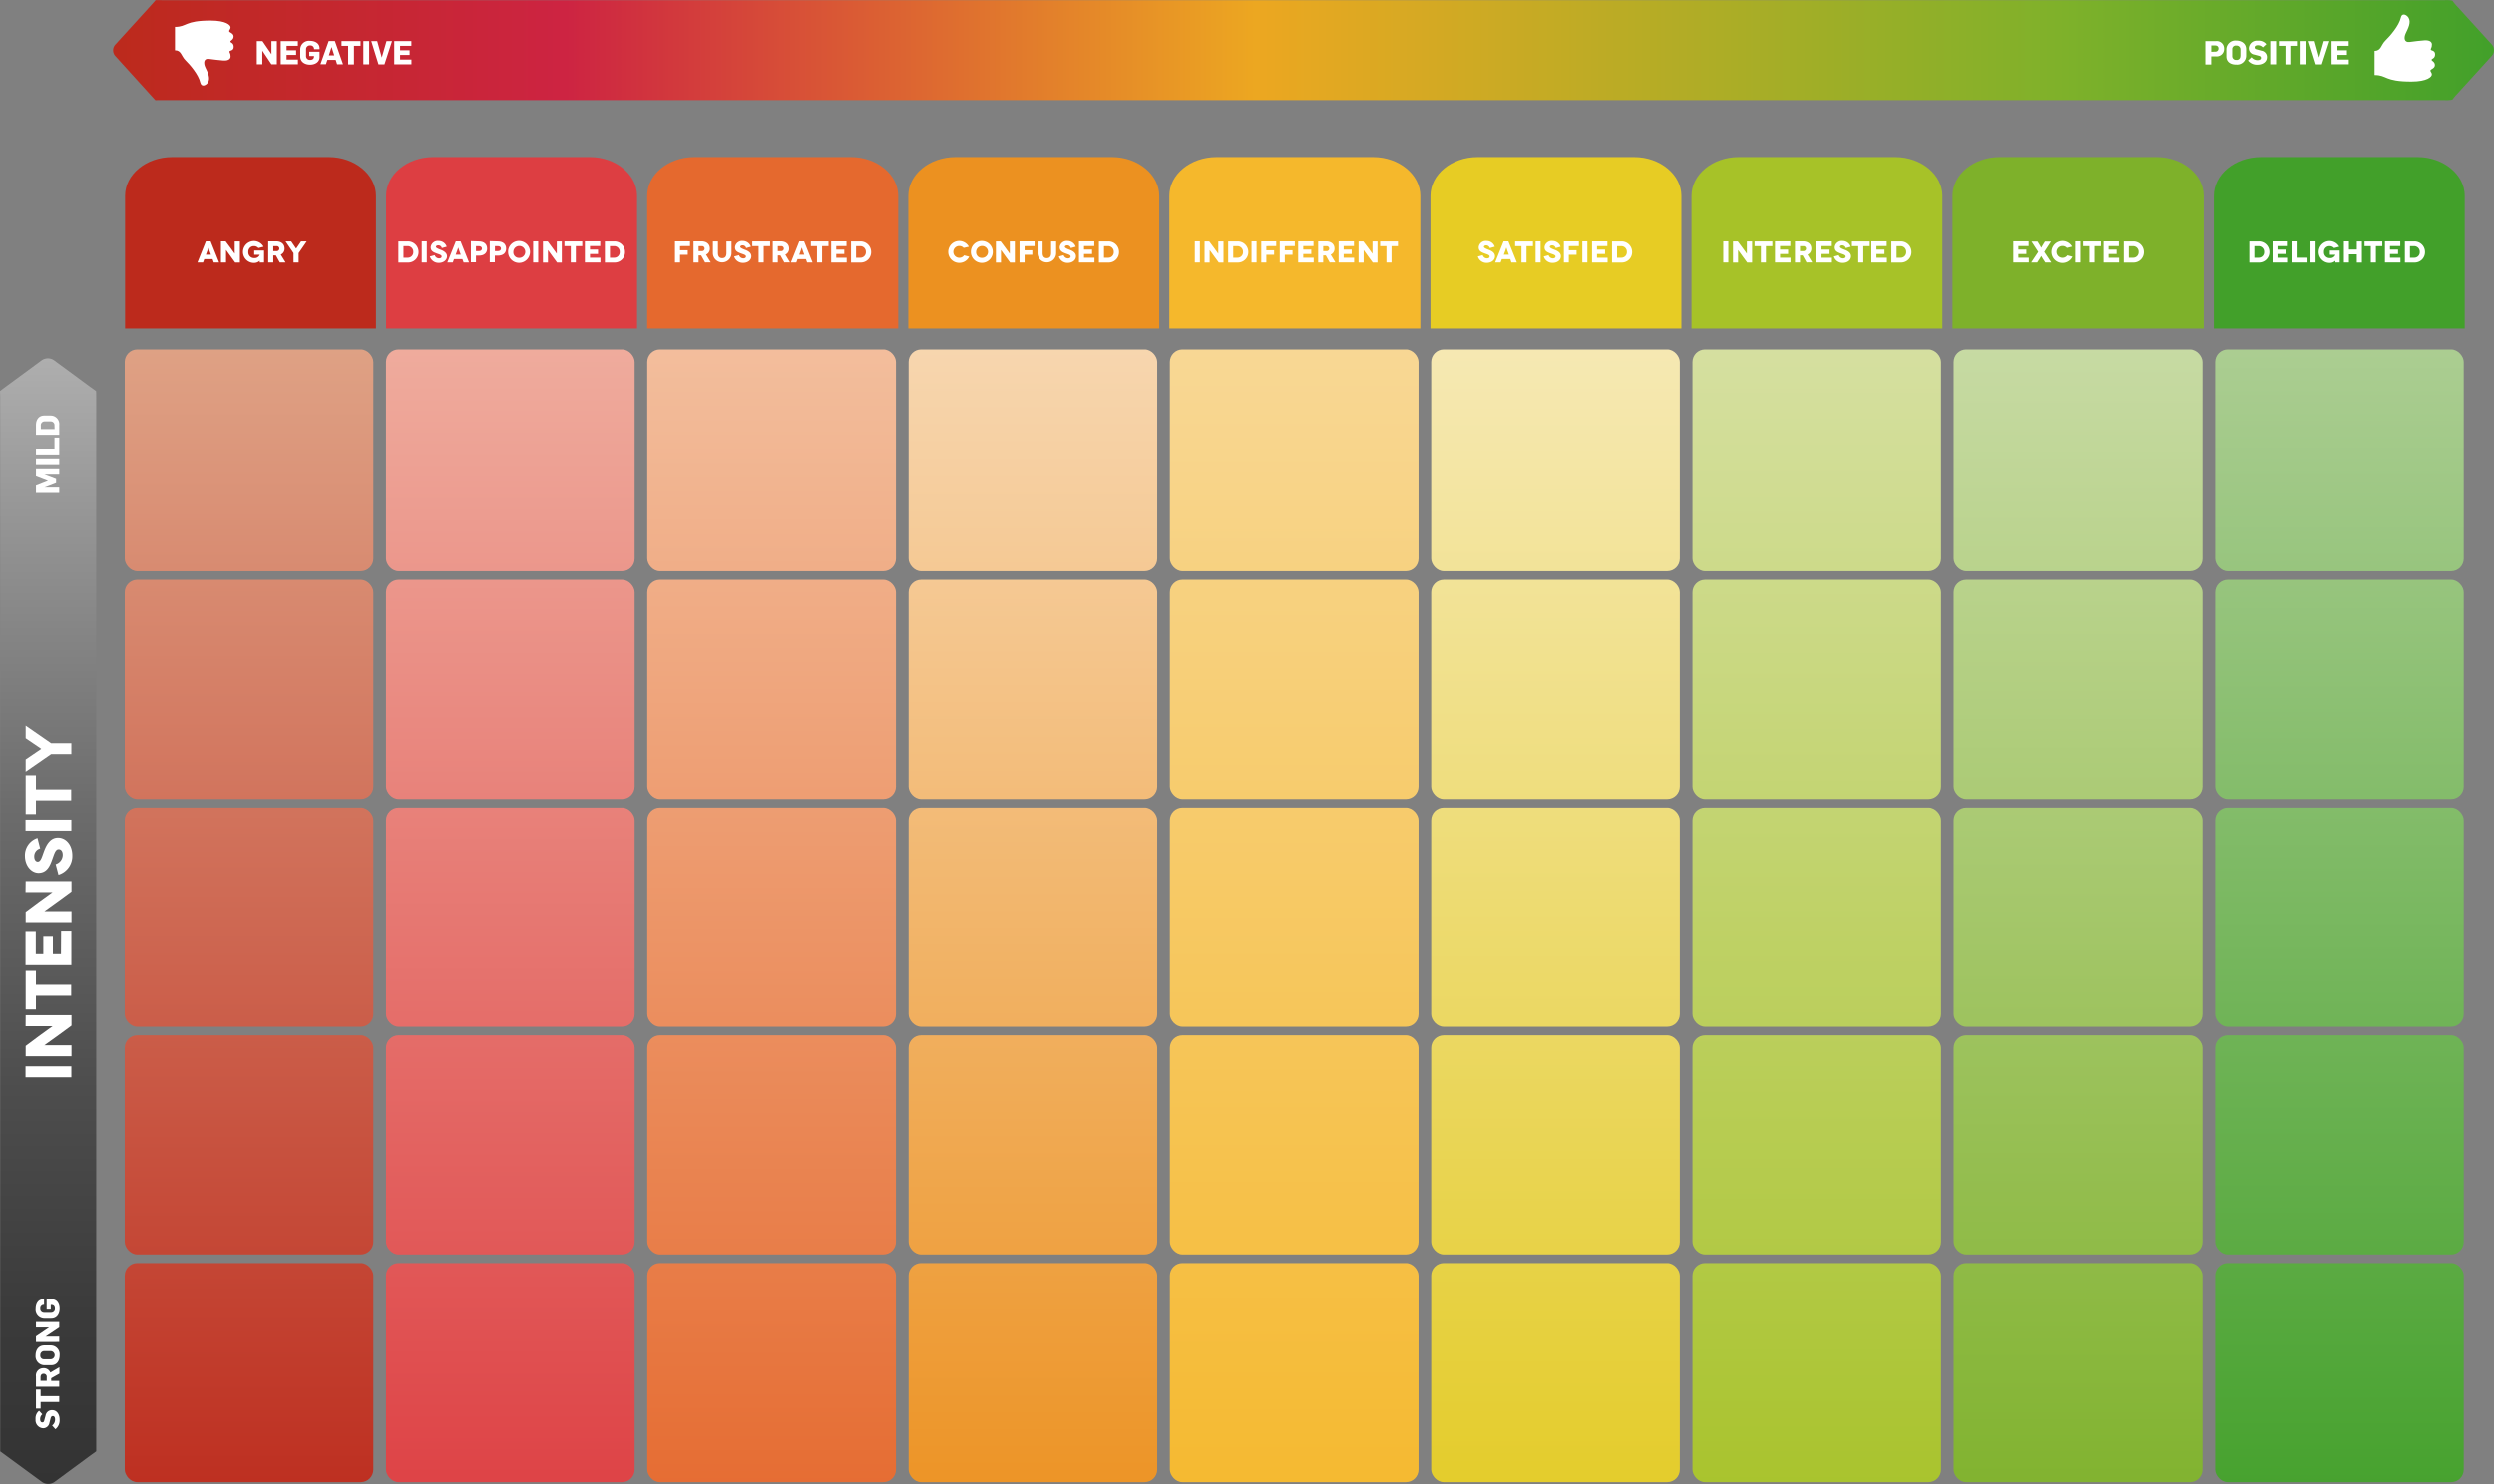 <svg xmlns="http://www.w3.org/2000/svg" xmlns:xlink="http://www.w3.org/1999/xlink" viewBox="0 0 707.42 421.05"><rect x="0" y="0" width="707.42" height="421.05" fill="#808080" stroke="none"/><defs><style>.cls-1{fill:#7eb12a;}.cls-2{fill:#a7c228;}.cls-3{fill:#e7cc24;}.cls-4{fill:#42a02a;}.cls-5{fill:#ec9120;}.cls-6{fill:#e5692e;}.cls-7{fill:#dd3e42;}.cls-8{fill:#bc2a1c;}.cls-9{fill:#f5b82c;}.cls-10{fill:url(#linear-gradient);}.cls-11{fill:#fff;}.cls-12{fill:url(#New_Gradient_Swatch_5);}.cls-13{fill:url(#linear-gradient-2);}.cls-14{fill:url(#linear-gradient-3);}.cls-15{fill:url(#linear-gradient-4);}.cls-16{fill:url(#linear-gradient-5);}.cls-17{fill:url(#linear-gradient-6);}.cls-18{fill:url(#linear-gradient-7);}.cls-19{fill:url(#linear-gradient-8);}.cls-20{fill:url(#linear-gradient-9);}.cls-21{fill:url(#linear-gradient-10);}.cls-22{fill:url(#linear-gradient-11);}.cls-23{fill:url(#linear-gradient-12);}.cls-24{fill:url(#linear-gradient-13);}.cls-25{fill:url(#linear-gradient-14);}.cls-26{fill:url(#linear-gradient-15);}.cls-27{fill:url(#linear-gradient-16);}.cls-28{fill:url(#linear-gradient-17);}.cls-29{fill:url(#linear-gradient-18);}.cls-30{fill:url(#linear-gradient-19);}.cls-31{fill:url(#linear-gradient-20);}.cls-32{fill:url(#linear-gradient-21);}.cls-33{fill:url(#linear-gradient-22);}.cls-34{fill:url(#linear-gradient-23);}.cls-35{fill:url(#linear-gradient-24);}.cls-36{fill:url(#linear-gradient-25);}.cls-37{fill:url(#linear-gradient-26);}.cls-38{fill:url(#linear-gradient-27);}.cls-39{fill:url(#linear-gradient-28);}.cls-40{fill:url(#linear-gradient-29);}.cls-41{fill:url(#linear-gradient-30);}.cls-42{fill:url(#linear-gradient-31);}.cls-43{fill:url(#linear-gradient-32);}.cls-44{fill:url(#linear-gradient-33);}.cls-45{fill:url(#linear-gradient-34);}.cls-46{fill:url(#linear-gradient-35);}.cls-47{fill:url(#linear-gradient-36);}.cls-48{fill:url(#linear-gradient-37);}.cls-49{fill:url(#linear-gradient-38);}.cls-50{fill:url(#linear-gradient-39);}.cls-51{fill:url(#linear-gradient-40);}.cls-52{fill:url(#linear-gradient-41);}.cls-53{fill:url(#linear-gradient-42);}.cls-54{fill:url(#linear-gradient-43);}.cls-55{fill:url(#linear-gradient-44);}.cls-56{fill:url(#linear-gradient-45);}.cls-57{fill:url(#linear-gradient-46);}</style><linearGradient id="linear-gradient" x1="10943.26" y1="14.2" x2="11618.61" y2="14.2" gradientTransform="matrix(-1, 0, 0, 1, 11650.68, 0)" gradientUnits="userSpaceOnUse"><stop offset="0" stop-color="#42a02a"/><stop offset="0.18" stop-color="#7eb12a"/><stop offset="0.52" stop-color="#eca721"/><stop offset="0.81" stop-color="#cd2442"/><stop offset="1" stop-color="#bc2a1c"/></linearGradient><linearGradient id="New_Gradient_Swatch_5" x1="13.64" y1="101.74" x2="13.64" y2="421.05" gradientUnits="userSpaceOnUse"><stop offset="0" stop-color="#aeaeae"/><stop offset="0.13" stop-color="#979797"/><stop offset="0.4" stop-color="#6c6c6c"/><stop offset="0.65" stop-color="#4d4d4d"/><stop offset="0.86" stop-color="#3a3a3a"/><stop offset="1" stop-color="#333"/></linearGradient><linearGradient id="linear-gradient-2" x1="10987.1" y1="-8821.25" x2="10987.1" y2="-8477.22" gradientTransform="matrix(-1, 0, 0, 1, 11650.68, 8914.47)" gradientUnits="userSpaceOnUse"><stop offset="0" stop-color="#adce93"/><stop offset="1" stop-color="#42a02a"/></linearGradient><linearGradient id="linear-gradient-3" x1="10987.1" y1="-8819.6" x2="10987.1" y2="-8479.81" xlink:href="#linear-gradient-2"/><linearGradient id="linear-gradient-4" x1="10987.1" y1="-8817.2" x2="10987.1" y2="-8477.42" xlink:href="#linear-gradient-2"/><linearGradient id="linear-gradient-5" x1="10987.1" y1="-8818" x2="10987.1" y2="-8478.22" xlink:href="#linear-gradient-2"/><linearGradient id="linear-gradient-6" x1="10987.1" y1="-8818.8" x2="10987.1" y2="-8479.02" xlink:href="#linear-gradient-2"/><linearGradient id="linear-gradient-7" x1="11061.22" y1="-8821.25" x2="11061.22" y2="-8477.22" gradientTransform="matrix(-1, 0, 0, 1, 11650.68, 8914.47)" gradientUnits="userSpaceOnUse"><stop offset="0" stop-color="#c8dba5"/><stop offset="1" stop-color="#7eb12a"/></linearGradient><linearGradient id="linear-gradient-8" x1="11061.22" y1="-8819.6" x2="11061.22" y2="-8479.81" xlink:href="#linear-gradient-7"/><linearGradient id="linear-gradient-9" x1="11061.22" y1="-8817.2" x2="11061.22" y2="-8477.42" xlink:href="#linear-gradient-7"/><linearGradient id="linear-gradient-10" x1="11061.22" y1="-8818" x2="11061.22" y2="-8478.22" xlink:href="#linear-gradient-7"/><linearGradient id="linear-gradient-11" x1="11061.22" y1="-8818.8" x2="11061.22" y2="-8479.02" xlink:href="#linear-gradient-7"/><linearGradient id="linear-gradient-12" x1="11135.34" y1="-8821.25" x2="11135.34" y2="-8477.22" gradientTransform="matrix(-1, 0, 0, 1, 11650.68, 8914.47)" gradientUnits="userSpaceOnUse"><stop offset="0" stop-color="#d6e0a2"/><stop offset="1" stop-color="#a7c228"/></linearGradient><linearGradient id="linear-gradient-13" x1="11135.34" y1="-8819.6" x2="11135.34" y2="-8479.81" xlink:href="#linear-gradient-12"/><linearGradient id="linear-gradient-14" x1="11135.34" y1="-8817.2" x2="11135.34" y2="-8477.42" xlink:href="#linear-gradient-12"/><linearGradient id="linear-gradient-15" x1="11135.34" y1="-8818" x2="11135.34" y2="-8478.22" xlink:href="#linear-gradient-12"/><linearGradient id="linear-gradient-16" x1="11135.34" y1="-8818.8" x2="11135.34" y2="-8479.02" xlink:href="#linear-gradient-12"/><linearGradient id="linear-gradient-17" x1="11209.46" y1="-8821.25" x2="11209.46" y2="-8477.22" gradientTransform="matrix(-1, 0, 0, 1, 11650.68, 8914.47)" gradientUnits="userSpaceOnUse"><stop offset="0" stop-color="#f6e9b5"/><stop offset="1" stop-color="#e3cb25"/></linearGradient><linearGradient id="linear-gradient-18" x1="11209.46" y1="-8819.6" x2="11209.46" y2="-8479.81" xlink:href="#linear-gradient-17"/><linearGradient id="linear-gradient-19" x1="11209.46" y1="-8817.2" x2="11209.46" y2="-8477.42" xlink:href="#linear-gradient-17"/><linearGradient id="linear-gradient-20" x1="11209.46" y1="-8818" x2="11209.46" y2="-8478.22" xlink:href="#linear-gradient-17"/><linearGradient id="linear-gradient-21" x1="11209.46" y1="-8818.8" x2="11209.46" y2="-8479.02" xlink:href="#linear-gradient-17"/><linearGradient id="linear-gradient-22" x1="11283.57" y1="-8821.25" x2="11283.57" y2="-8477.22" gradientTransform="matrix(-1, 0, 0, 1, 11650.68, 8914.47)" gradientUnits="userSpaceOnUse"><stop offset="0" stop-color="#f8d896"/><stop offset="1" stop-color="#f5b82c"/></linearGradient><linearGradient id="linear-gradient-23" x1="11283.57" y1="-8819.6" x2="11283.57" y2="-8479.81" xlink:href="#linear-gradient-22"/><linearGradient id="linear-gradient-24" x1="11283.57" y1="-8817.2" x2="11283.57" y2="-8477.42" xlink:href="#linear-gradient-22"/><linearGradient id="linear-gradient-25" x1="11283.57" y1="-8818" x2="11283.57" y2="-8478.22" xlink:href="#linear-gradient-22"/><linearGradient id="linear-gradient-26" x1="11283.57" y1="-8818.8" x2="11283.57" y2="-8479.02" xlink:href="#linear-gradient-22"/><linearGradient id="linear-gradient-27" x1="11357.69" y1="-8821.25" x2="11357.69" y2="-8477.22" gradientTransform="matrix(-1, 0, 0, 1, 11650.68, 8914.47)" gradientUnits="userSpaceOnUse"><stop offset="0" stop-color="#f7d7b1"/><stop offset="1" stop-color="#ec9120"/></linearGradient><linearGradient id="linear-gradient-28" x1="11357.69" y1="-8819.6" x2="11357.69" y2="-8479.81" xlink:href="#linear-gradient-27"/><linearGradient id="linear-gradient-29" x1="11357.69" y1="-8817.2" x2="11357.69" y2="-8477.42" xlink:href="#linear-gradient-27"/><linearGradient id="linear-gradient-30" x1="11357.69" y1="-8818" x2="11357.69" y2="-8478.22" xlink:href="#linear-gradient-27"/><linearGradient id="linear-gradient-31" x1="11357.69" y1="-8818.8" x2="11357.69" y2="-8479.02" xlink:href="#linear-gradient-27"/><linearGradient id="linear-gradient-32" x1="11431.81" y1="-8821.25" x2="11431.81" y2="-8477.22" gradientTransform="matrix(-1, 0, 0, 1, 11650.68, 8914.47)" gradientUnits="userSpaceOnUse"><stop offset="0" stop-color="#f3bf9e"/><stop offset="1" stop-color="#e5692e"/></linearGradient><linearGradient id="linear-gradient-33" x1="11431.81" y1="-8819.6" x2="11431.81" y2="-8479.81" xlink:href="#linear-gradient-32"/><linearGradient id="linear-gradient-34" x1="11431.81" y1="-8817.2" x2="11431.81" y2="-8477.42" xlink:href="#linear-gradient-32"/><linearGradient id="linear-gradient-35" x1="11431.81" y1="-8818" x2="11431.81" y2="-8478.22" xlink:href="#linear-gradient-32"/><linearGradient id="linear-gradient-36" x1="11431.81" y1="-8818.8" x2="11431.81" y2="-8479.02" xlink:href="#linear-gradient-32"/><linearGradient id="linear-gradient-37" x1="11505.93" y1="-8821.25" x2="11505.93" y2="-8477.22" gradientTransform="matrix(-1, 0, 0, 1, 11650.68, 8914.47)" gradientUnits="userSpaceOnUse"><stop offset="0" stop-color="#efad9e"/><stop offset="1" stop-color="#dd3e42"/></linearGradient><linearGradient id="linear-gradient-38" x1="11505.93" y1="-8819.6" x2="11505.93" y2="-8479.81" xlink:href="#linear-gradient-37"/><linearGradient id="linear-gradient-39" x1="11505.93" y1="-8817.2" x2="11505.93" y2="-8477.42" xlink:href="#linear-gradient-37"/><linearGradient id="linear-gradient-40" x1="11505.93" y1="-8818" x2="11505.93" y2="-8478.22" xlink:href="#linear-gradient-37"/><linearGradient id="linear-gradient-41" x1="11505.93" y1="-8818.8" x2="11505.93" y2="-8479.02" xlink:href="#linear-gradient-37"/><linearGradient id="linear-gradient-42" x1="11580.05" y1="-8821.25" x2="11580.05" y2="-8477.22" gradientTransform="matrix(-1, 0, 0, 1, 11650.68, 8914.47)" gradientUnits="userSpaceOnUse"><stop offset="0" stop-color="#dfa386"/><stop offset="1" stop-color="#bc2a1c"/></linearGradient><linearGradient id="linear-gradient-43" x1="11580.05" y1="-8819.6" x2="11580.05" y2="-8479.81" xlink:href="#linear-gradient-42"/><linearGradient id="linear-gradient-44" x1="11580.05" y1="-8817.2" x2="11580.05" y2="-8477.42" xlink:href="#linear-gradient-42"/><linearGradient id="linear-gradient-45" x1="11580.05" y1="-8818" x2="11580.05" y2="-8478.22" xlink:href="#linear-gradient-42"/><linearGradient id="linear-gradient-46" x1="11580.05" y1="-8818.8" x2="11580.05" y2="-8479.02" xlink:href="#linear-gradient-42"/></defs><title>graph</title><g id="Layer_2" data-name="Layer 2"><g id="what"><path class="cls-1" d="M553.87,93.23V55.56c0-6.07,6-11,13.35-11h44.49c7.34,0,13.35,5,13.35,11V93.23Z"/><path class="cls-2" d="M479.81,93.23V55.56c0-6.07,6-11,13.36-11h44.48c7.34,0,13.35,5,13.35,11V93.23Z"/><path class="cls-3" d="M405.75,93.23V55.56c0-6.07,6-11,13.36-11h44.48c7.34,0,13.35,5,13.35,11V93.23Z"/><path class="cls-4" d="M627.93,93.23V55.56c0-6.07,6-11,13.35-11h44.48c7.35,0,13.36,5,13.36,11V93.23Z"/><path class="cls-5" d="M257.63,93.23V55.56c0-6.07,6-11,13.36-11h44.48c7.34,0,13.36,5,13.36,11V93.23Z"/><path class="cls-6" d="M183.58,93.23V55.56c0-6.07,6-11,13.35-11h44.48c7.35,0,13.36,5,13.36,11V93.23Z"/><path class="cls-7" d="M109.52,93.23V55.56c0-6.07,6-11,13.35-11h44.48c7.35,0,13.36,5,13.36,11V93.23Z"/><path class="cls-8" d="M35.46,93.23V55.56c0-6.07,6-11,13.35-11H93.29c7.35,0,13.36,5,13.36,11V93.23Z"/><path class="cls-9" d="M331.69,93.23V55.56c0-6.07,6-11,13.36-11h44.48c7.34,0,13.35,5,13.35,11V93.23Z"/><path class="cls-10" d="M32.66,15.86a2.42,2.42,0,0,1,0-3.17l10-11C43.46.81,44.11.08,44.11.05s1,0,2.14,0H693.51a7.86,7.86,0,0,1,2.13.15,14.34,14.34,0,0,0,1.44,1.73l9.75,10.72a2.4,2.4,0,0,1,0,3.16l-9.75,10.73a14.68,14.68,0,0,0-1.44,1.72,7.41,7.41,0,0,1-2.13.15H46.25c-1.17,0-2.13,0-2.13.05s-.65-.67-1.44-1.54Z"/><path class="cls-11" d="M72.84,11.65h1.6L77,15.38h0V11.65h1.53v6.6H77l-2.59-3.88h0v3.88H72.84Z"/><path class="cls-11" d="M79.63,11.65h4.86V13h-3.2v1.26H84v1.33H81.29V16.9h3.22v1.35H79.63Z"/><path class="cls-11" d="M85.17,16V14a2.48,2.48,0,0,1,2.77-2.42c1.28,0,2.71.6,2.71,2.14v.24H89.09v-.13a1,1,0,0,0-1.1-.94,1.06,1.06,0,0,0-1.17,1.06v2A1.07,1.07,0,0,0,88,17c.61,0,1.08-.28,1.08-1V15.9H87.73V14.68h2.92V16.2c0,1.51-1.39,2.16-2.67,2.16C86.52,18.36,85.17,17.63,85.17,16Z"/><path class="cls-11" d="M93.24,11.64H95l2.31,6.61H95.63L95.23,17H92.87l-.41,1.23H90.9Zm1.58,4.08-.76-2.39h0l-.77,2.39Z"/><path class="cls-11" d="M98.76,13H96.88V11.65h5.4V13h-1.87v5.28H98.76Z"/><path class="cls-11" d="M103.07,11.65h1.65v6.6h-1.65Z"/><path class="cls-11" d="M105.32,11.65H107l1.3,4.66h0l1.34-4.66h1.57l-2.15,6.62h-1.69Z"/><path class="cls-11" d="M111.83,11.65h4.86V13h-3.2v1.26h2.7v1.33h-2.7V16.9h3.22v1.35h-4.88Z"/><path class="cls-11" d="M625.51,11.65h3a2.09,2.09,0,0,1,2.31,2.12A2.1,2.1,0,0,1,628.53,16h-1.36v2.29h-1.66Zm2.72,3a.87.87,0,0,0,1-.88c0-.57-.37-.88-1-.88h-1.05V14.7Z"/><path class="cls-11" d="M631.47,16V14a2.54,2.54,0,0,1,2.79-2.5c1.47,0,2.83.78,2.83,2.49v1.83a2.54,2.54,0,0,1-2.8,2.5C632.81,18.36,631.47,17.65,631.47,16Zm4,0V14a1.07,1.07,0,0,0-1.16-1.07A1,1,0,0,0,633.13,14v1.94A1.05,1.05,0,0,0,634.29,17,1,1,0,0,0,635.43,15.92Z"/><path class="cls-11" d="M637.62,17.17l1-.94a2.1,2.1,0,0,0,1.68.84c.5,0,1-.16,1-.62s-.34-.56-.75-.67l-1.13-.3a1.81,1.81,0,0,1-1.57-1.82,2.27,2.27,0,0,1,2.52-2.12,2.76,2.76,0,0,1,2.44,1l-1,.9a1.81,1.81,0,0,0-1.4-.61c-.48,0-.9.17-.9.62s.4.51.9.64l1,.28a1.82,1.82,0,0,1,1.58,1.83c0,1.44-1.3,2.16-2.66,2.16A3.2,3.2,0,0,1,637.62,17.17Z"/><path class="cls-11" d="M643.93,11.65h1.66v6.6h-1.66Z"/><path class="cls-11" d="M648.25,13h-1.87V11.65h5.4V13h-1.87v5.28h-1.66Z"/><path class="cls-11" d="M652.56,11.65h1.66v6.6h-1.66Z"/><path class="cls-11" d="M654.81,11.65h1.71l1.29,4.66h0l1.33-4.66h1.58l-2.15,6.62h-1.69Z"/><path class="cls-11" d="M661.33,11.65h4.86V13H663v1.26h2.69v1.33H663V16.9h3.22v1.35h-4.88Z"/><path class="cls-11" d="M683.18,5c.8,1.33-.1,3-.78,4.44-.58,1.24-.49,2.65,1.07,2.47,1.87-.22,2.63-.37,4.23-.47s2.12.55,2.12,1.16c0,1-.33,1.06-.33,1.44s1.23.14,1.23,1.38-1,1.21-1,1.55.94.51.94,1.51-1.27,1.12-1.27,1.54.41.51.41,1.13-1.29,2-5.83,2c-7.73,0-6.81-1.85-10.43-1.85V14.43c1.88,0,1.78-1.66,3.08-2.93S680.47,7.32,681,5C681.29,3.5,682.69,4.2,683.18,5Z"/><path class="cls-11" d="M59,23.41c.77-1.29-.1-2.9-.76-4.3-.56-1.21-.48-2.58,1-2.4,1.82.21,2.56.35,4.11.46s2.06-.54,2.06-1.13c0-1-.32-1-.32-1.4s1.2-.13,1.2-1.34-.94-1.17-.94-1.5.91-.49.91-1.46S65,9.24,65,8.84s.4-.5.4-1.1-1.25-1.91-5.66-1.91c-7.5,0-6.61,1.8-10.12,1.8v6.64c1.83,0,1.73,1.61,3,2.85s3.69,4.06,4.17,6.28C57.13,24.88,58.49,24.21,59,23.41Z"/><polygon class="cls-11" points="7.86 411.34 7.86 407.86 1.84 411.19 1.84 406.96 10.27 403.49 10.27 406.46 17.37 404.76 7.86 411.34"/><path class="cls-11" d="M115.63,68.49a3,3,0,0,1,3.09,3,2.93,2.93,0,0,1-3.09,3H113v-6Zm0,4.64a1.55,1.55,0,0,0,1.6-1.62,1.59,1.59,0,0,0-1.6-1.68h-1.18v3.3Z"/><path class="cls-11" d="M119.62,74.47v-6h1.44v6Z"/><path class="cls-11" d="M125.32,70.39a1,1,0,0,0-1-.78c-.43,0-.68.21-.68.45s.6.54,1.33.8,1.82.83,1.82,1.86-.94,1.87-2.34,1.87a2.57,2.57,0,0,1-2.53-1.81l1.38-.37a1.3,1.3,0,0,0,1.21.91c.52,0,.75-.24.75-.53,0-.48-.7-.6-1.55-.93s-1.55-.66-1.55-1.71a2,2,0,0,1,2.24-1.78A2.37,2.37,0,0,1,126.7,70Z"/><path class="cls-11" d="M131.14,73.53h-2.37l-.34.94h-1.55l2.4-6h1.35l2.4,6h-1.55Zm-.46-1.26-.43-1.16c-.13-.34-.28-.88-.29-.88h0s-.16.54-.29.88l-.43,1.16Z"/><path class="cls-11" d="M135.8,68.49c1.47,0,2.36.77,2.36,2.05s-.89,2-2.36,2H135v1.88h-1.44v-6Zm0,2.76c.55,0,.89-.27.89-.71s-.34-.71-.89-.71H135v1.42Z"/><path class="cls-11" d="M141.2,68.49c1.46,0,2.35.77,2.35,2.05s-.89,2-2.35,2h-.85v1.88h-1.44v-6Zm0,2.76c.55,0,.89-.27.89-.71s-.34-.71-.89-.71h-.82v1.42Z"/><path class="cls-11" d="M147.21,68.37a3.11,3.11,0,1,1-3.1,3.11A3.06,3.06,0,0,1,147.21,68.37Zm0,4.8a1.69,1.69,0,1,0-1.61-1.69A1.57,1.57,0,0,0,147.21,73.17Z"/><path class="cls-11" d="M151.22,74.47v-6h1.43v6Z"/><path class="cls-11" d="M159.35,68.49v6H158l-1.22-1.67c-.55-.75-1.35-1.88-1.36-1.88h0s0,.92,0,2.23v1.32H154v-6h1.35l1.27,1.71c.38.51,1.3,1.8,1.31,1.8h0s0-1.06,0-2.14V68.49Z"/><path class="cls-11" d="M165.15,68.49v1.34h-1.82v4.64H161.9V69.83h-1.8V68.49Z"/><path class="cls-11" d="M170.3,73.13v1.34h-4.4v-6h4.35v1.34h-2.91v1h2.28v1.26h-2.28v1.06Z"/><path class="cls-11" d="M174.18,68.49a3,3,0,0,1,3.1,3,2.94,2.94,0,0,1-3.1,3h-2.61v-6Zm0,4.64a1.55,1.55,0,0,0,1.6-1.62,1.59,1.59,0,0,0-1.6-1.68H173v3.3Z"/><path class="cls-11" d="M273.33,70.34a1.66,1.66,0,0,0-1.25-.55,1.68,1.68,0,0,0,0,3.36,1.64,1.64,0,0,0,1.37-.7l1.45.38a3.08,3.08,0,0,1-2.82,1.76A3.11,3.11,0,1,1,274.8,70Z"/><path class="cls-11" d="M278.48,68.37a3.11,3.11,0,1,1-3.1,3.11A3.06,3.06,0,0,1,278.48,68.37Zm0,4.8a1.69,1.69,0,1,0-1.61-1.69A1.57,1.57,0,0,0,278.48,73.17Z"/><path class="cls-11" d="M287.85,68.49v6H286.5l-1.22-1.67c-.55-.75-1.35-1.88-1.36-1.88h0s0,.92,0,2.23v1.32h-1.44v-6h1.35l1.28,1.71c.38.51,1.3,1.8,1.31,1.8h0s0-1.06,0-2.14V68.49Z"/><path class="cls-11" d="M290.62,69.83V71h2.19v1.29h-2.19v2.18h-1.44v-6h4.27v1.34Z"/><path class="cls-11" d="M299.58,68.49v3.32a2.64,2.64,0,1,1-5.28,0V68.49h1.44v3.29c0,1,.42,1.47,1.2,1.47s1.21-.45,1.21-1.47V68.49Z"/><path class="cls-11" d="M303.73,70.39a1,1,0,0,0-1-.78c-.43,0-.68.21-.68.45s.6.54,1.33.8c.89.33,1.82.83,1.82,1.86s-.94,1.87-2.33,1.87a2.55,2.55,0,0,1-2.53-1.81l1.37-.37a1.31,1.31,0,0,0,1.22.91c.51,0,.75-.24.75-.53,0-.48-.7-.6-1.56-.93-.71-.27-1.54-.66-1.54-1.71a2,2,0,0,1,2.24-1.78A2.38,2.38,0,0,1,305.12,70Z"/><path class="cls-11" d="M310.45,73.13v1.34h-4.4v-6h4.35v1.34h-2.92v1h2.29v1.26h-2.29v1.06Z"/><path class="cls-11" d="M314.33,68.49a3,3,0,0,1,3.09,3,2.93,2.93,0,0,1-3.09,3h-2.62v-6Zm0,4.64a1.55,1.55,0,0,0,1.6-1.62,1.6,1.6,0,0,0-1.6-1.68h-1.18v3.3Z"/><path class="cls-11" d="M192.9,69.83V71h2.19v1.29H192.9v2.18h-1.44v-6h4.27v1.34Z"/><path class="cls-11" d="M200,74.47l-1.11-2h-.73v2h-1.44v-6h2.23c1.5,0,2.41.82,2.41,2.05a1.8,1.8,0,0,1-1.08,1.73l1.33,2.2Zm-1.84-3.22h1a.71.71,0,1,0,0-1.42h-1Z"/><path class="cls-11" d="M207.5,68.49v3.32a2.64,2.64,0,1,1-5.28,0V68.49h1.43v3.29c0,1,.42,1.47,1.21,1.47s1.2-.45,1.2-1.47V68.49Z"/><path class="cls-11" d="M211.65,70.39a1,1,0,0,0-1-.78c-.43,0-.68.21-.68.45s.6.54,1.33.8c.89.33,1.82.83,1.82,1.86s-.94,1.87-2.34,1.87a2.57,2.57,0,0,1-2.53-1.81l1.38-.37a1.3,1.3,0,0,0,1.21.91c.52,0,.76-.24.76-.53,0-.48-.71-.6-1.56-.93s-1.55-.66-1.55-1.71a2,2,0,0,1,2.24-1.78A2.39,2.39,0,0,1,213,70Z"/><path class="cls-11" d="M218.44,68.49v1.34h-1.82v4.64h-1.44V69.83h-1.79V68.49Z"/><path class="cls-11" d="M222.47,74.47l-1.11-2h-.74v2h-1.43v-6h2.23c1.5,0,2.41.82,2.41,2.05a1.82,1.82,0,0,1-1.08,1.73l1.32,2.2Zm-1.85-3.22h1a.71.71,0,1,0,0-1.42h-1Z"/><path class="cls-11" d="M228.59,73.53h-2.37l-.34.94h-1.55l2.39-6h1.36l2.39,6h-1.54Zm-.47-1.26-.42-1.16c-.13-.34-.29-.88-.29-.88h0s-.16.54-.29.88l-.43,1.16Z"/><path class="cls-11" d="M235,68.49v1.34h-1.82v4.64h-1.44V69.83H230V68.49Z"/><path class="cls-11" d="M240.16,73.13v1.34h-4.4v-6h4.35v1.34H237.2v1h2.28v1.26H237.2v1.06Z"/><path class="cls-11" d="M244,68.49a3,3,0,0,1,3.09,3,2.93,2.93,0,0,1-3.09,3h-2.61v-6Zm0,4.64a1.55,1.55,0,0,0,1.6-1.62,1.59,1.59,0,0,0-1.6-1.68h-1.18v3.3Z"/><path class="cls-11" d="M60.3,73.53H57.93l-.34.94H56l2.4-6h1.35l2.4,6H60.64Zm-.46-1.26-.43-1.16c-.13-.34-.28-.88-.29-.88h0s-.16.54-.29.88l-.43,1.16Z"/><path class="cls-11" d="M68.05,68.49v6H66.7L65.48,72.8c-.55-.75-1.35-1.88-1.36-1.88h0s0,.92,0,2.23v1.32H62.68v-6H64l1.28,1.71c.38.51,1.29,1.8,1.3,1.8h0s0-1.06,0-2.14V68.49Z"/><path class="cls-11" d="M73.67,74a2.35,2.35,0,0,1-1.62.61A3.11,3.11,0,1,1,74.76,70l-1.46.38a1.68,1.68,0,0,0-1.25-.55,1.57,1.57,0,0,0-1.61,1.69,1.61,1.61,0,0,0,1.69,1.71,1.5,1.5,0,0,0,1.55-.94H72.11V71.09H74.9v3.38H73.67c0-.39,0-.48,0-.49Z"/><path class="cls-11" d="M79.36,74.47l-1.11-2h-.73v2H76.08v-6h2.23c1.5,0,2.41.82,2.41,2.05a1.82,1.82,0,0,1-1.08,1.73L81,74.47Zm-1.84-3.22h1a.71.71,0,1,0,0-1.42h-1Z"/><path class="cls-11" d="M87,68.49l-2.29,3.33v2.65H83.26V71.82L81,68.49h1.6l1.09,1.6a4.71,4.71,0,0,0,.31.43h0a4.71,4.71,0,0,0,.31-.43l1.09-1.6Z"/><path class="cls-11" d="M422.59,70.39a1.06,1.06,0,0,0-1-.78c-.42,0-.67.21-.67.45s.6.54,1.32.8c.89.33,1.82.83,1.82,1.86s-.94,1.87-2.33,1.87a2.55,2.55,0,0,1-2.53-1.81l1.38-.37a1.3,1.3,0,0,0,1.21.91c.51,0,.75-.24.75-.53,0-.48-.7-.6-1.55-.93s-1.55-.66-1.55-1.71a2,2,0,0,1,2.24-1.78A2.38,2.38,0,0,1,424,70Z"/><path class="cls-11" d="M428.41,73.53H426l-.34.94h-1.55l2.39-6h1.36l2.4,6h-1.55ZM428,72.27l-.43-1.16c-.13-.34-.28-.88-.29-.88h0s-.16.54-.29.88l-.43,1.16Z"/><path class="cls-11" d="M434.83,68.49v1.34H433v4.64h-1.43V69.83h-1.8V68.49Z"/><path class="cls-11" d="M435.58,74.47v-6H437v6Z"/><path class="cls-11" d="M441.28,70.39a1,1,0,0,0-1-.78c-.43,0-.68.21-.68.45s.6.54,1.33.8c.89.33,1.82.83,1.82,1.86s-.94,1.87-2.34,1.87a2.55,2.55,0,0,1-2.52-1.81l1.37-.37a1.31,1.31,0,0,0,1.21.91c.52,0,.76-.24.76-.53,0-.48-.7-.6-1.56-.93s-1.55-.66-1.55-1.71a2,2,0,0,1,2.24-1.78A2.39,2.39,0,0,1,442.67,70Z"/><path class="cls-11" d="M445,69.83V71h2.2v1.29H445v2.18H443.6v-6h4.26v1.34Z"/><path class="cls-11" d="M448.83,74.47v-6h1.43v6Z"/><path class="cls-11" d="M456,73.13v1.34h-4.41v-6h4.35v1.34H453v1h2.28v1.26H453v1.06Z"/><path class="cls-11" d="M459.87,68.49a3,3,0,0,1,3.1,3,2.94,2.94,0,0,1-3.1,3h-2.61v-6Zm0,4.64a1.55,1.55,0,0,0,1.6-1.62,1.59,1.59,0,0,0-1.6-1.68h-1.18v3.3Z"/><path class="cls-11" d="M575.52,73.13v1.34h-4.4v-6h4.35v1.34h-2.92v1h2.28v1.26h-2.28v1.06Z"/><path class="cls-11" d="M579.05,72.64s-.36.64-.44.76l-.7,1.07H576.2l2-3-1.91-2.93H578l.72,1.17c.09.14.32.59.32.59h0s.24-.45.33-.59l.72-1.17h1.72l-1.91,2.93,2,3h-1.71l-.7-1.07c-.08-.12-.44-.76-.45-.76Z"/><path class="cls-11" d="M586.32,70.34a1.7,1.7,0,0,0-1.26-.55,1.68,1.68,0,0,0,0,3.36,1.64,1.64,0,0,0,1.37-.7l1.45.38a3.12,3.12,0,1,1-.1-2.87Z"/><path class="cls-11" d="M588.68,74.47v-6h1.44v6Z"/><path class="cls-11" d="M595.92,68.49v1.34H594.1v4.64h-1.44V69.83h-1.79V68.49Z"/><path class="cls-11" d="M601.07,73.13v1.34h-4.4v-6H601v1.34h-2.91v1h2.28v1.26h-2.28v1.06Z"/><path class="cls-11" d="M605,68.49a3,3,0,0,1,3.09,3,2.93,2.93,0,0,1-3.09,3h-2.61v-6Zm0,4.64a1.55,1.55,0,0,0,1.6-1.62,1.59,1.59,0,0,0-1.6-1.68h-1.18v3.3Z"/><path class="cls-11" d="M488.82,74.47v-6h1.43v6Z"/><path class="cls-11" d="M497,68.49v6H495.6l-1.22-1.67c-.55-.75-1.35-1.88-1.36-1.88h0s0,.92,0,2.23v1.32h-1.44v-6h1.35l1.28,1.71c.38.51,1.3,1.8,1.31,1.8h0s0-1.06,0-2.14V68.49Z"/><path class="cls-11" d="M502.75,68.49v1.34h-1.82v4.64H499.5V69.83h-1.8V68.49Z"/><path class="cls-11" d="M507.9,73.13v1.34h-4.4v-6h4.35v1.34h-2.91v1h2.28v1.26h-2.28v1.06Z"/><path class="cls-11" d="M512.45,74.47l-1.11-2h-.74v2h-1.43v-6h2.23c1.5,0,2.41.82,2.41,2.05a1.82,1.82,0,0,1-1.08,1.73l1.33,2.2Zm-1.85-3.22h1a.71.71,0,1,0,0-1.42h-1Z"/><path class="cls-11" d="M519.38,73.13v1.34H515v-6h4.35v1.34h-2.92v1h2.28v1.26h-2.28v1.06Z"/><path class="cls-11" d="M523.32,70.39a1.06,1.06,0,0,0-1-.78c-.42,0-.67.21-.67.45s.6.54,1.32.8c.89.33,1.82.83,1.82,1.86s-.94,1.87-2.33,1.87a2.55,2.55,0,0,1-2.53-1.81l1.38-.37a1.3,1.3,0,0,0,1.21.91c.51,0,.75-.24.75-.53,0-.48-.7-.6-1.55-.93s-1.55-.66-1.55-1.71a2,2,0,0,1,2.24-1.78A2.38,2.38,0,0,1,524.7,70Z"/><path class="cls-11" d="M530.1,68.49v1.34h-1.82v4.64h-1.43V69.83h-1.8V68.49Z"/><path class="cls-11" d="M535.25,73.13v1.34h-4.4v-6h4.35v1.34h-2.91v1h2.28v1.26h-2.28v1.06Z"/><path class="cls-11" d="M539.13,68.49a3,3,0,0,1,3.09,3,2.93,2.93,0,0,1-3.09,3h-2.61v-6Zm0,4.64a1.55,1.55,0,0,0,1.6-1.62,1.59,1.59,0,0,0-1.6-1.68H538v3.3Z"/><path class="cls-11" d="M640.61,68.49a3,3,0,0,1,3.09,3,2.94,2.94,0,0,1-3.09,3H638v-6Zm0,4.64a1.55,1.55,0,0,0,1.59-1.62,1.59,1.59,0,0,0-1.59-1.68h-1.18v3.3Z"/><path class="cls-11" d="M649,73.13v1.34h-4.4v-6h4.34v1.34H646v1h2.28v1.26H646v1.06Z"/><path class="cls-11" d="M654.52,73.13v1.34h-4.26v-6h1.44v4.64Z"/><path class="cls-11" d="M655.36,74.47v-6h1.44v6Z"/><path class="cls-11" d="M662.42,74a2.37,2.37,0,0,1-1.63.61A3.11,3.11,0,1,1,663.51,70l-1.46.38a1.7,1.7,0,0,0-1.26-.55,1.56,1.56,0,0,0-1.6,1.69,1.61,1.61,0,0,0,1.69,1.71,1.5,1.5,0,0,0,1.55-.94h-1.58V71.09h2.8v3.38h-1.23c0-.39,0-.48,0-.49Z"/><path class="cls-11" d="M669.94,68.49v6H668.5V72.15h-2.24v2.32h-1.43v-6h1.43V70.8h2.24V68.49Z"/><path class="cls-11" d="M675.74,68.49v1.34h-1.82v4.64h-1.44V69.83h-1.79V68.49Z"/><path class="cls-11" d="M680.89,73.13v1.34h-4.4v-6h4.35v1.34h-2.92v1h2.29v1.26h-2.29v1.06Z"/><path class="cls-11" d="M684.77,68.49a3,3,0,0,1,3.09,3,2.93,2.93,0,0,1-3.09,3h-2.62v-6Zm0,4.64a1.55,1.55,0,0,0,1.6-1.62,1.6,1.6,0,0,0-1.6-1.68h-1.18v3.3Z"/><path class="cls-11" d="M338.92,74.47v-6h1.44v6Z"/><path class="cls-11" d="M347.06,68.49v6h-1.35l-1.22-1.67c-.55-.75-1.35-1.88-1.36-1.88h0s0,.92,0,2.23v1.32h-1.44v-6H343l1.28,1.71c.38.51,1.29,1.8,1.3,1.8h0s0-1.06,0-2.14V68.49Z"/><path class="cls-11" d="M351,68.49a3,3,0,0,1,3.09,3,2.94,2.94,0,0,1-3.09,3h-2.62v-6Zm0,4.64a1.55,1.55,0,0,0,1.59-1.62A1.59,1.59,0,0,0,351,69.83h-1.18v3.3Z"/><path class="cls-11" d="M355,74.47v-6h1.43v6Z"/><path class="cls-11" d="M359.2,69.83V71h2.2v1.29h-2.2v2.18h-1.44v-6H362v1.34Z"/><path class="cls-11" d="M364.43,69.83V71h2.19v1.29h-2.19v2.18H363v-6h4.27v1.34Z"/><path class="cls-11" d="M372.62,73.13v1.34h-4.4v-6h4.35v1.34h-2.91v1h2.28v1.26h-2.28v1.06Z"/><path class="cls-11" d="M377.17,74.47l-1.11-2h-.74v2h-1.43v-6h2.23c1.5,0,2.41.82,2.41,2.05a1.82,1.82,0,0,1-1.08,1.73l1.32,2.2Zm-1.85-3.22h1a.71.71,0,1,0,0-1.42h-1Z"/><path class="cls-11" d="M384.1,73.13v1.34h-4.4v-6h4.35v1.34h-2.92v1h2.28v1.26h-2.28v1.06Z"/><path class="cls-11" d="M390.73,68.49v6h-1.35l-1.23-1.67-1.35-1.88h0s0,.92,0,2.23v1.32h-1.44v-6h1.35L388,70.2c.39.51,1.3,1.8,1.31,1.8h0s0-1.06,0-2.14V68.49Z"/><path class="cls-11" d="M396.53,68.49v1.34h-1.82v4.64h-1.44V69.83h-1.79V68.49Z"/><path class="cls-12" d="M.05,113.15C.05,112,0,111,0,111s.73-.57,1.68-1.27l10.18-7.49a3.08,3.08,0,0,1,3.44,0l10.17,7.49c1,.69,1.74,1.26,1.77,1.26s.05,1,.05,2.14v296.5c0,1.18,0,2.14,0,2.14l-1.74,1.26-10.15,7.48a3.12,3.12,0,0,1-3.44,0L1.79,413.05.06,411.79s0-1,0-2.14Z"/><path class="cls-11" d="M20.24,305.67h-13v-3.11h13Z"/><path class="cls-11" d="M7.28,288.05h13V291l-3.61,2.65c-1.63,1.18-4.09,2.92-4.09,2.94v0s2,0,4.83,0h2.87v3.11h-13v-2.92L11,294c1.11-.83,3.91-2.81,3.91-2.83v0s-2.3,0-4.65,0h-3Z"/><path class="cls-11" d="M7.28,275.48h2.91v3.94h10v3.11h-10v3.89H7.28Z"/><path class="cls-11" d="M17.33,264.31h2.91v9.54h-13v-9.42h2.91v6.31h2.13V265.8H15v4.94h2.29Z"/><path class="cls-11" d="M7.28,250h13v2.92l-3.61,2.65c-1.63,1.19-4.09,2.93-4.09,2.94v0s2,0,4.83,0h2.87v3.11h-13v-2.92l3.7-2.76c1.11-.83,3.91-2.81,3.91-2.83v0s-2.3,0-4.65,0h-3Z"/><path class="cls-11" d="M11.39,240.71A2.28,2.28,0,0,0,9.71,243c0,.93.46,1.46,1,1.46.85,0,1.16-1.29,1.74-2.87.7-1.92,1.79-3.94,4-3.94s4.06,2,4.06,5.05a5.53,5.53,0,0,1-3.93,5.48l-.79-3a2.79,2.79,0,0,0,2-2.62c0-1.12-.52-1.63-1.15-1.63-1,0-1.29,1.51-2,3.37-.59,1.55-1.44,3.35-3.72,3.35-2,0-3.85-2-3.85-4.85a5.16,5.16,0,0,1,3.56-5.06Z"/><path class="cls-11" d="M20.24,235.69h-13v-3.11h13Z"/><path class="cls-11" d="M7.28,220h2.91V224h10v3.11h-10V231H7.28Z"/><path class="cls-11" d="M7.28,205.89l7.22,5h5.74v3.09H14.5l-7.22,5v-3.48l3.46-2.35a11.37,11.37,0,0,0,.95-.66v0a10.05,10.05,0,0,0-.95-.67l-3.46-2.35Z"/><path class="cls-11" d="M15.72,405.51l-.94-1.05a2.07,2.07,0,0,0,.84-1.68c0-.5-.16-1-.62-1s-.56.34-.67.75l-.3,1.13a1.81,1.81,0,0,1-1.82,1.57,2.27,2.27,0,0,1-2.12-2.52,2.76,2.76,0,0,1,1-2.44l.91,1a1.78,1.78,0,0,0-.62,1.4c0,.48.17.9.63.9s.5-.4.63-.9l.28-1a1.83,1.83,0,0,1,1.84-1.58c1.43,0,2.15,1.3,2.15,2.66A3.22,3.22,0,0,1,15.72,405.51Z"/><path class="cls-11" d="M11.52,397.77v1.87H10.2v-5.4h1.32v1.87H16.8v1.66Z"/><path class="cls-11" d="M10.2,393.45v-2.89a2.08,2.08,0,0,1,2.08-2.36,2,2,0,0,1,2,1.24l2.57-1.51v1.81l-2.33,1.31v.75H16.8v1.65Zm3.05-2.67a.86.86,0,0,0-.88-1c-.57,0-.87.37-.87,1v1h1.75Z"/><path class="cls-11" d="M14.5,387.35H12.59a2.54,2.54,0,0,1-2.5-2.78c0-1.48.79-2.84,2.49-2.84h1.83a2.54,2.54,0,0,1,2.5,2.8C16.91,386,16.2,387.35,14.5,387.35Zm0-4h-2a1.08,1.08,0,0,0-1.07,1.17,1,1,0,0,0,1.08,1.14h1.94a1.16,1.16,0,0,0,0-2.31Z"/><path class="cls-11" d="M10.2,380.77v-1.6l3.73-2.52v0H10.2V375.1h6.6v1.54l-3.88,2.59v0H16.8v1.52Z"/><path class="cls-11" d="M14.53,374.15h-2a2.49,2.49,0,0,1-2.42-2.78c0-1.28.6-2.71,2.14-2.71h.24v1.56h-.13a1,1,0,0,0-.94,1.1,1.06,1.06,0,0,0,1.06,1.17h2a1.07,1.07,0,0,0,1.09-1.17c0-.61-.28-1.07-1-1.07h-.17v1.33H13.23v-2.92h1.52c1.52,0,2.16,1.39,2.16,2.67C16.91,372.79,16.18,374.15,14.53,374.15Z"/><path class="cls-11" d="M10.2,139.65v-2.06l3.41-1.34v0l-3.41-1.31v-2h6.6v1.53H12.6v0l3.31,1.26v1.13l-3.3,1.27v0H16.8v1.53Z"/><path class="cls-11" d="M10.2,131.76v-1.65h6.6v1.65Z"/><path class="cls-11" d="M10.2,129v-1.66h5.25v-3.14H16.8V129Z"/><path class="cls-11" d="M10.2,123.41v-2.76c0-1.48.79-2.7,2.32-2.7h1.87a2.43,2.43,0,0,1,2.41,2.69v2.77Zm5.25-2.67a1.05,1.05,0,0,0-1.06-1.13H12.58a1.06,1.06,0,0,0-1,1.17v1h3.9Z"/><rect class="cls-13" x="628.31" y="99.18" width="70.53" height="62.94" rx="3.56" ry="3.56"/><rect class="cls-14" x="628.31" y="164.56" width="70.53" height="62.17" rx="3.56" ry="3.56"/><rect class="cls-15" x="628.31" y="358.36" width="70.53" height="62.16" rx="3.56" ry="3.56"/><rect class="cls-16" x="628.31" y="293.76" width="70.53" height="62.16" rx="3.56" ry="3.56"/><rect class="cls-17" x="628.31" y="229.16" width="70.53" height="62.16" rx="3.56" ry="3.56"/><rect class="cls-18" x="554.19" y="99.18" width="70.53" height="62.94" rx="3.56" ry="3.56"/><rect class="cls-19" x="554.19" y="164.56" width="70.53" height="62.17" rx="3.56" ry="3.56"/><rect class="cls-20" x="554.19" y="358.36" width="70.53" height="62.16" rx="3.56" ry="3.56"/><rect class="cls-21" x="554.19" y="293.76" width="70.53" height="62.16" rx="3.56" ry="3.56"/><rect class="cls-22" x="554.19" y="229.16" width="70.53" height="62.16" rx="3.56" ry="3.56"/><rect class="cls-23" x="480.08" y="99.18" width="70.53" height="62.94" rx="3.56" ry="3.56"/><rect class="cls-24" x="480.08" y="164.56" width="70.53" height="62.17" rx="3.56" ry="3.56"/><rect class="cls-25" x="480.08" y="358.36" width="70.53" height="62.16" rx="3.56" ry="3.56"/><rect class="cls-26" x="480.08" y="293.76" width="70.53" height="62.16" rx="3.56" ry="3.56"/><rect class="cls-27" x="480.08" y="229.16" width="70.53" height="62.16" rx="3.56" ry="3.56"/><rect class="cls-28" x="405.96" y="99.18" width="70.53" height="62.94" rx="3.56" ry="3.56"/><rect class="cls-29" x="405.96" y="164.56" width="70.53" height="62.17" rx="3.56" ry="3.56"/><rect class="cls-30" x="405.96" y="358.36" width="70.53" height="62.16" rx="3.56" ry="3.56"/><rect class="cls-31" x="405.96" y="293.76" width="70.53" height="62.16" rx="3.56" ry="3.56"/><rect class="cls-32" x="405.96" y="229.16" width="70.53" height="62.16" rx="3.56" ry="3.56"/><rect class="cls-33" x="331.84" y="99.18" width="70.53" height="62.94" rx="3.56" ry="3.56"/><rect class="cls-34" x="331.84" y="164.56" width="70.53" height="62.17" rx="3.56" ry="3.56"/><rect class="cls-35" x="331.84" y="358.36" width="70.53" height="62.16" rx="3.56" ry="3.56"/><rect class="cls-36" x="331.84" y="293.76" width="70.53" height="62.16" rx="3.56" ry="3.56"/><rect class="cls-37" x="331.84" y="229.16" width="70.53" height="62.16" rx="3.56" ry="3.56"/><rect class="cls-38" x="257.72" y="99.18" width="70.53" height="62.94" rx="3.56" ry="3.56"/><rect class="cls-39" x="257.72" y="164.56" width="70.53" height="62.17" rx="3.56" ry="3.56"/><rect class="cls-40" x="257.72" y="358.36" width="70.53" height="62.16" rx="3.56" ry="3.56"/><rect class="cls-41" x="257.72" y="293.76" width="70.53" height="62.16" rx="3.56" ry="3.56"/><rect class="cls-42" x="257.72" y="229.16" width="70.53" height="62.16" rx="3.56" ry="3.56"/><rect class="cls-43" x="183.6" y="99.18" width="70.53" height="62.94" rx="3.56" ry="3.56"/><rect class="cls-44" x="183.6" y="164.56" width="70.53" height="62.17" rx="3.56" ry="3.56"/><rect class="cls-45" x="183.6" y="358.36" width="70.53" height="62.16" rx="3.56" ry="3.56"/><rect class="cls-46" x="183.6" y="293.76" width="70.53" height="62.16" rx="3.56" ry="3.56"/><rect class="cls-47" x="183.6" y="229.16" width="70.53" height="62.16" rx="3.56" ry="3.56"/><rect class="cls-48" x="109.49" y="99.18" width="70.53" height="62.94" rx="3.56" ry="3.56"/><rect class="cls-49" x="109.49" y="164.56" width="70.53" height="62.17" rx="3.56" ry="3.56"/><rect class="cls-50" x="109.49" y="358.36" width="70.53" height="62.16" rx="3.56" ry="3.56"/><rect class="cls-51" x="109.49" y="293.76" width="70.53" height="62.16" rx="3.56" ry="3.56"/><rect class="cls-52" x="109.49" y="229.16" width="70.53" height="62.16" rx="3.56" ry="3.56"/><rect class="cls-53" x="35.37" y="99.18" width="70.53" height="62.94" rx="3.56" ry="3.56"/><rect class="cls-54" x="35.37" y="164.56" width="70.53" height="62.17" rx="3.56" ry="3.56"/><rect class="cls-55" x="35.37" y="358.36" width="70.53" height="62.16" rx="3.56" ry="3.56"/><rect class="cls-56" x="35.37" y="293.76" width="70.53" height="62.16" rx="3.56" ry="3.56"/><rect class="cls-57" x="35.37" y="229.16" width="70.53" height="62.16" rx="3.56" ry="3.56"/></g></g></svg>
